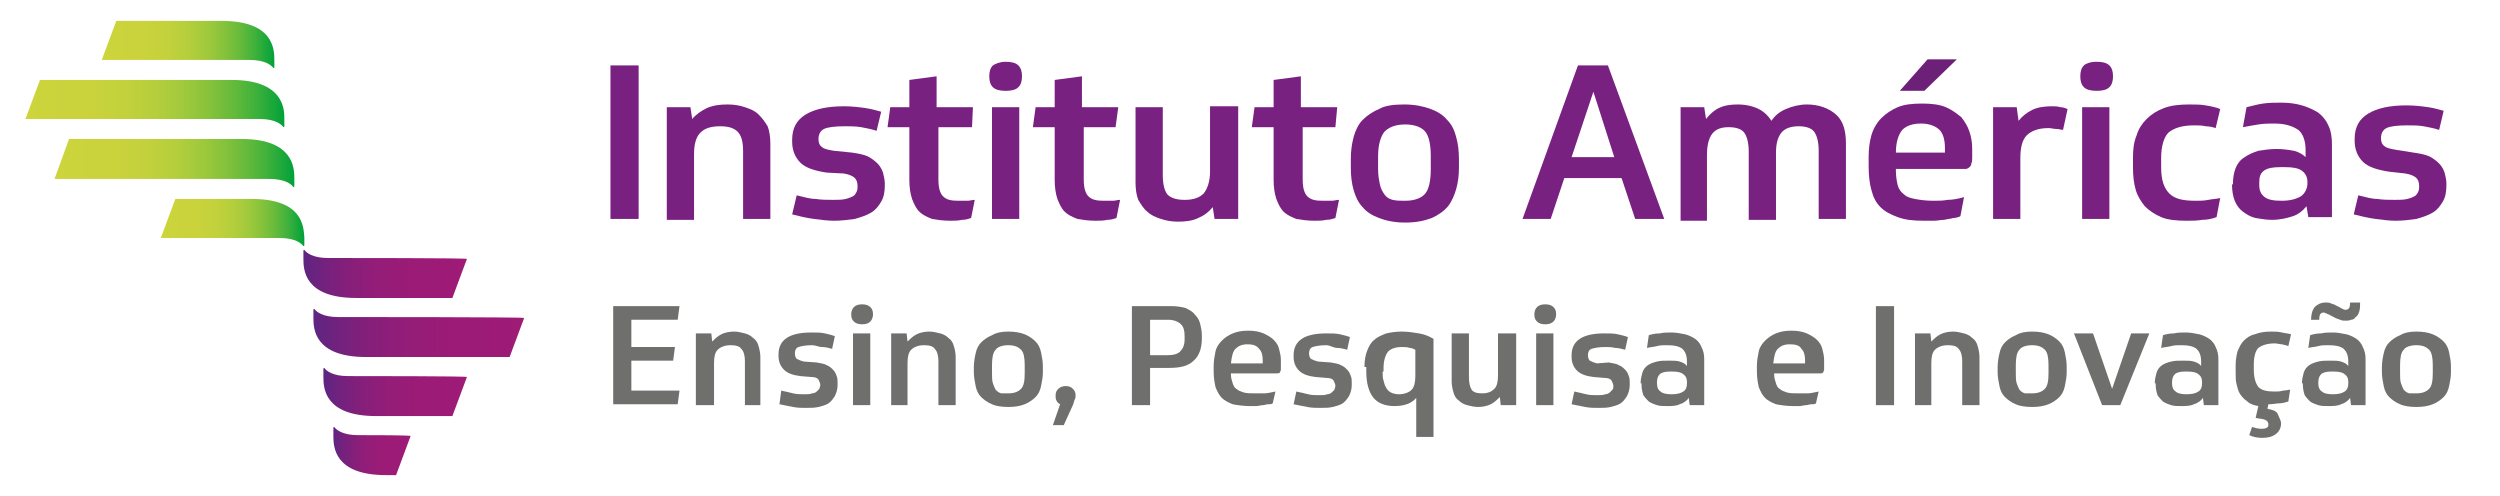 <?xml version="1.0" encoding="UTF-8"?>
<svg id="Layer_1" xmlns="http://www.w3.org/2000/svg" xmlns:xlink="http://www.w3.org/1999/xlink" version="1.1" viewBox="0 0 275.2 54.6">
  <!-- Generator: Adobe Illustrator 29.8.1, SVG Export Plug-In . SVG Version: 2.1.1 Build 2)  -->
  <defs>
    <style>
      .st0 {
        fill: #792181;
      }

      .st1 {
        fill: url(#linear-gradient2);
      }

      .st2 {
        fill: url(#linear-gradient1);
      }

      .st3 {
        fill: url(#linear-gradient3);
      }

      .st4 {
        fill: url(#linear-gradient6);
      }

      .st5 {
        fill: url(#linear-gradient7);
      }

      .st6 {
        fill: url(#linear-gradient5);
      }

      .st7 {
        fill: url(#linear-gradient4);
      }

      .st8 {
        fill: url(#linear-gradient);
      }

      .st9 {
        fill: #6f6f6e;
      }

      .st10 {
        fill: #6d2077;
      }
    </style>
    <linearGradient id="linear-gradient" x1="36.709" y1="5.2" x2="45.152" y2="5.2" gradientTransform="translate(0 54.85) scale(1 -1)" gradientUnits="userSpaceOnUse">
      <stop offset="0" stop-color="#5d2581"/>
      <stop offset=".11" stop-color="#71227e"/>
      <stop offset=".263" stop-color="#851f7a"/>
      <stop offset=".437" stop-color="#931d78"/>
      <stop offset=".648" stop-color="#9b1b76"/>
      <stop offset="1" stop-color="#9e1b76"/>
    </linearGradient>
    <linearGradient id="linear-gradient1" x1="35.622" y1="11.7" x2="51.452" y2="11.7" gradientTransform="translate(0 54.85) scale(1 -1)" gradientUnits="userSpaceOnUse">
      <stop offset="0" stop-color="#5d2581"/>
      <stop offset=".11" stop-color="#71227e"/>
      <stop offset=".263" stop-color="#851f7a"/>
      <stop offset=".437" stop-color="#931d78"/>
      <stop offset=".648" stop-color="#9b1b76"/>
      <stop offset="1" stop-color="#9e1b76"/>
    </linearGradient>
    <linearGradient id="linear-gradient2" x1="17.618" y1="30.35" x2="33.448" y2="30.35" gradientTransform="translate(0 54.85) scale(1 -1)" gradientUnits="userSpaceOnUse">
      <stop offset="0" stop-color="#cdd43c"/>
      <stop offset=".243" stop-color="#cad33c"/>
      <stop offset=".389" stop-color="#c2d13c"/>
      <stop offset=".509" stop-color="#b4ce3c"/>
      <stop offset=".616" stop-color="#9fc93c"/>
      <stop offset=".713" stop-color="#85c23b"/>
      <stop offset=".804" stop-color="#65ba3b"/>
      <stop offset=".89" stop-color="#3eb13b"/>
      <stop offset=".969" stop-color="#13a63a"/>
      <stop offset="1" stop-color="#00a13a"/>
    </linearGradient>
    <linearGradient id="linear-gradient3" x1="5.957" y1="36.9" x2="32.357" y2="36.9" gradientTransform="translate(0 54.85) scale(1 -1)" gradientUnits="userSpaceOnUse">
      <stop offset="0" stop-color="#cdd43c"/>
      <stop offset=".243" stop-color="#cad33c"/>
      <stop offset=".389" stop-color="#c2d13c"/>
      <stop offset=".509" stop-color="#b4ce3c"/>
      <stop offset=".616" stop-color="#9fc93c"/>
      <stop offset=".713" stop-color="#85c23b"/>
      <stop offset=".804" stop-color="#65ba3b"/>
      <stop offset=".89" stop-color="#3eb13b"/>
      <stop offset=".969" stop-color="#13a63a"/>
      <stop offset="1" stop-color="#00a13a"/>
    </linearGradient>
    <linearGradient id="linear-gradient4" x1="2.8" y1="43.45" x2="31.3" y2="43.45" gradientTransform="translate(0 54.85) scale(1 -1)" gradientUnits="userSpaceOnUse">
      <stop offset="0" stop-color="#cdd43c"/>
      <stop offset=".243" stop-color="#cad33c"/>
      <stop offset=".389" stop-color="#c2d13c"/>
      <stop offset=".509" stop-color="#b4ce3c"/>
      <stop offset=".616" stop-color="#9fc93c"/>
      <stop offset=".713" stop-color="#85c23b"/>
      <stop offset=".804" stop-color="#65ba3b"/>
      <stop offset=".89" stop-color="#3eb13b"/>
      <stop offset=".969" stop-color="#13a63a"/>
      <stop offset="1" stop-color="#00a13a"/>
    </linearGradient>
    <linearGradient id="linear-gradient5" x1="11.2" y1="49.95" x2="30.2" y2="49.95" gradientTransform="translate(0 54.85) scale(1 -1)" gradientUnits="userSpaceOnUse">
      <stop offset="0" stop-color="#cdd43c"/>
      <stop offset=".243" stop-color="#cad33c"/>
      <stop offset=".389" stop-color="#c2d13c"/>
      <stop offset=".509" stop-color="#b4ce3c"/>
      <stop offset=".616" stop-color="#9fc93c"/>
      <stop offset=".713" stop-color="#85c23b"/>
      <stop offset=".804" stop-color="#65ba3b"/>
      <stop offset=".89" stop-color="#3eb13b"/>
      <stop offset=".969" stop-color="#13a63a"/>
      <stop offset="1" stop-color="#00a13a"/>
    </linearGradient>
    <linearGradient id="linear-gradient6" x1="33.448" y1="24.7" x2="51.449" y2="24.7" gradientTransform="translate(0 54.85) scale(1 -1)" gradientUnits="userSpaceOnUse">
      <stop offset="0" stop-color="#5d2581"/>
      <stop offset=".11" stop-color="#71227e"/>
      <stop offset=".263" stop-color="#851f7a"/>
      <stop offset=".437" stop-color="#931d78"/>
      <stop offset=".648" stop-color="#9b1b76"/>
      <stop offset="1" stop-color="#9e1b76"/>
    </linearGradient>
    <linearGradient id="linear-gradient7" x1="34.535" y1="18.2" x2="57.735" y2="18.2" gradientTransform="translate(0 54.85) scale(1 -1)" gradientUnits="userSpaceOnUse">
      <stop offset="0" stop-color="#5d2581"/>
      <stop offset=".11" stop-color="#71227e"/>
      <stop offset=".263" stop-color="#851f7a"/>
      <stop offset=".437" stop-color="#931d78"/>
      <stop offset=".648" stop-color="#9b1b76"/>
      <stop offset="1" stop-color="#9e1b76"/>
    </linearGradient>
  </defs>
  <g>
    <g>
      <g>
        <path class="st9" d="M74.8,33.7l-.2,1.5h-5.1v3h4.8l-.2,1.5h-4.6v3.3h5.3l-.2,1.5h-7.1v-10.8h7.3Z"/>
        <path class="st9" d="M76.6,44.6v-7.9h1.7l.1.9c.3-.3.6-.6,1-.8s.9-.3,1.4-.3c.4,0,.8.1,1.2.2.4.1.7.3.9.5.3.2.5.5.6.9.1.3.2.8.2,1.2v5.3h-1.7v-4.8c0-.6-.1-1.1-.4-1.4-.2-.3-.6-.4-1.2-.4s-1.1.2-1.4.5-.4.8-.4,1.5v4.6h-2Z"/>
        <path class="st9" d="M89.9,39.9c.4.1.8.1,1.1.3.3.1.5.3.7.5s.3.4.4.7c.1.2.1.5.1.8v.2c0,.4-.1.8-.3,1.2-.2.3-.4.6-.7.8-.3.2-.7.3-1.1.4-.4.1-.9.1-1.4.1-.4,0-.9,0-1.4-.1s-1-.2-1.5-.3l.2-1.5c.5.1.9.2,1.3.3s.8.1,1.2.1c.4,0,.7,0,.9-.1.2,0,.4-.1.5-.2.1-.1.2-.2.3-.3,0-.1.1-.3.1-.4,0-.2-.1-.4-.2-.6-.1-.2-.4-.3-.8-.3l-1.2-.1c-.8-.1-1.4-.3-1.8-.7s-.6-.9-.6-1.5v-.2c0-.8.3-1.4.9-1.8.6-.4,1.5-.6,2.7-.6.6,0,1.1,0,1.5.1.5.1.8.2,1.1.3l-.3,1.4c-.4-.1-.7-.2-1.1-.2s-.7-.2-1.1-.2c-.7,0-1.2.1-1.5.2-.3.1-.4.4-.4.7s.1.5.2.6c.2.1.4.2.8.3l1.4.1Z"/>
        <path class="st9" d="M94.9,33.5c.4,0,.7.1.9.3.2.2.3.4.3.8,0,.3-.1.6-.3.8-.2.2-.5.3-.9.3s-.7-.1-.9-.3c-.2-.2-.3-.4-.3-.8,0-.3.1-.6.3-.8.2-.2.5-.3.9-.3ZM93.9,36.7h1.9v7.9h-1.9v-7.9Z"/>
        <path class="st9" d="M98.1,44.6v-7.9h1.7l.1.9c.3-.3.6-.6,1-.8s.9-.3,1.4-.3c.4,0,.8.1,1.2.2.4.1.7.3.9.5.3.2.5.5.6.9.1.3.2.8.2,1.2v5.3h-1.9v-4.8c0-.6-.1-1.1-.4-1.4-.2-.3-.6-.4-1.2-.4s-1.1.2-1.4.5-.4.8-.4,1.5v4.6h-1.8Z"/>
        <path class="st9" d="M111,36.5c.7,0,1.3.1,1.8.3s.9.5,1.2.8c.3.3.5.7.6,1.2s.2,1,.2,1.5v.7c0,.5-.1,1-.2,1.5s-.3.9-.6,1.2c-.3.3-.7.6-1.2.8s-1.1.3-1.8.3c-.7,0-1.4-.1-1.8-.3-.5-.2-.9-.5-1.2-.8-.3-.3-.5-.7-.6-1.2s-.2-1-.2-1.5v-.6c0-.5.1-1.1.2-1.5.1-.5.3-.9.6-1.2.3-.3.7-.6,1.2-.8.5-.3,1.1-.4,1.8-.4ZM111,43.3c.7,0,1.1-.2,1.4-.5s.4-.9.4-1.7v-.9c0-.8-.1-1.4-.4-1.7s-.7-.5-1.4-.5c-.7,0-1.2.2-1.4.5-.3.3-.4.9-.4,1.7v.9c0,.4,0,.8.1,1.1s.2.5.3.7c.2.2.3.3.6.4h.8Z"/>
        <path class="st9" d="M115.9,46.8l.8-2.3c-.2-.1-.3-.2-.4-.4s-.1-.3-.1-.6.1-.5.3-.7c.2-.2.5-.3.8-.3.4,0,.6.1.8.3.2.2.3.4.3.7,0,.2,0,.3-.1.5s-.1.4-.2.6l-1,2.2h-1.2Z"/>
        <path class="st9" d="M126.6,40.6v4h-2v-10.9h4.4c.6,0,1.1.1,1.5.2.4.2.8.4,1,.7.3.3.5.6.6,1s.2.8.2,1.3v.4c0,1-.3,1.9-.9,2.4-.6.6-1.5.8-2.7.8h-2.1v.1ZM126.6,39.1h1.9c.6,0,1.1-.1,1.4-.4.3-.3.5-.7.5-1.3v-.4c0-.6-.1-1-.4-1.3-.3-.3-.8-.5-1.4-.5h-2s0,3.9-0,3.9Z"/>
        <path class="st9" d="M135.5,41.2c0,.4.1.7.2,1,.1.3.2.5.4.6.2.2.5.3.8.4.3.1.8.1,1.3.1h1c.3,0,.7-.1,1.2-.2l-.3,1.3c-.1.1-.3.1-.5.1s-.4.1-.6.1c-.2,0-.5.1-.7.1h-.7c-.7,0-1.4-.1-1.9-.2-.5-.2-.9-.4-1.2-.7s-.5-.7-.7-1.2c-.1-.5-.2-1-.2-1.7v-.6c0-.6.1-1.1.2-1.6.1-.5.4-.9.7-1.2s.7-.6,1.2-.8,1-.3,1.7-.3,1.2.1,1.7.3c.4.2.8.4,1.1.7s.5.6.6,1,.2.8.2,1.2v1.1c0,.1-.1.2-.1.3-.1.1-.2.1-.3.1h-5.1v.1ZM137.3,37.9c-.6,0-1,.2-1.3.5s-.4.8-.5,1.6h3.5v-.3c0-.6-.1-1-.4-1.3-.3-.4-.7-.5-1.3-.5Z"/>
        <path class="st9" d="M146.5,39.9c.4.1.8.1,1.1.3.3.1.5.3.7.5s.3.4.4.7c.1.2.1.5.1.8v.2c0,.4-.1.8-.3,1.2-.2.3-.4.6-.7.8s-.7.3-1.1.4c-.4.1-.9.1-1.4.1-.4,0-.9,0-1.4-.1s-1-.2-1.5-.3l.3-1.4c.5.1.9.2,1.3.3.4.1.8.1,1.2.1s.7,0,.9-.1c.2,0,.4-.1.5-.2.1-.1.2-.2.3-.3,0-.1.1-.3.1-.4,0-.2-.1-.4-.2-.6-.1-.2-.4-.3-.8-.3l-1.2-.1c-.8-.1-1.4-.3-1.8-.7-.4-.4-.6-.9-.6-1.5v-.2c0-.8.3-1.4.9-1.8.6-.4,1.5-.6,2.7-.6.6,0,1.1,0,1.5.1.5.1.8.2,1.1.3l-.3,1.4c-.4-.1-.7-.2-1.1-.2s-.8-.3-1.2-.3c-.7,0-1.2.1-1.5.2-.3.1-.4.4-.4.7s.1.5.2.6c.2.1.4.2.8.3l1.4.1Z"/>
        <path class="st9" d="M150.2,40.4c0-.7.1-1.3.3-1.8s.4-.9.8-1.2c.3-.3.8-.5,1.3-.7.5-.1,1-.2,1.7-.2s1.3.1,1.9.2c.6.1,1.1.3,1.6.6v10.8h-1.9v-4.3c-.5.6-1.3.9-2.4.9-1,0-1.8-.3-2.3-.9-.5-.6-.8-1.6-.8-2.9v-.5h-.2ZM152.2,40.9c0,.4,0,.7.1,1s.1.5.3.8c.1.2.3.4.5.5s.5.2.9.2c.6,0,1.1-.2,1.4-.5.3-.3.4-.9.4-1.5v-2.9c-.2-.1-.4-.2-.6-.2-.3-.1-.6-.1-.9-.1-.7,0-1.2.2-1.5.5-.3.4-.5,1-.5,1.8v.4h-.1Z"/>
        <path class="st9" d="M166.9,36.7v7.9h-1.7l-.1-.9c-.3.3-.6.6-1,.8s-.9.3-1.4.3c-.4,0-.8-.1-1.2-.2-.4-.1-.7-.3-.9-.5-.3-.2-.5-.5-.6-.9-.1-.3-.2-.8-.2-1.2v-5.3h1.9v4.8c0,.6.1,1.1.3,1.4.2.3.6.4,1.2.4.6,0,1-.2,1.3-.5s.4-.8.4-1.5v-4.6h2Z"/>
        <path class="st9" d="M170.1,33.5c.4,0,.7.1.9.3s.3.4.3.8c0,.3-.1.6-.3.8s-.5.3-.9.3-.7-.1-.9-.3-.3-.4-.3-.8c0-.3.1-.6.3-.8s.5-.3.9-.3ZM169.1,36.7h1.9v7.9h-1.9v-7.9Z"/>
        <path class="st9" d="M177.1,39.9c.4.1.8.1,1.1.3.3.1.5.3.7.5s.3.4.4.7c.1.2.1.5.1.8v.2c0,.4-.1.8-.3,1.2-.2.3-.4.6-.7.8s-.7.3-1.1.4c-.4.1-.9.1-1.4.1-.4,0-.9,0-1.4-.1s-1-.2-1.5-.3l.3-1.4c.5.1.9.2,1.3.3s.8.1,1.2.1.7,0,.9-.1c.2,0,.4-.1.5-.2.1-.1.2-.2.3-.3s.1-.3.1-.4c0-.2-.1-.4-.2-.6-.1-.2-.4-.3-.8-.3l-1.2-.1c-.8-.1-1.4-.3-1.8-.7s-.6-.9-.6-1.5v-.2c0-.8.3-1.4.9-1.8.6-.4,1.5-.6,2.7-.6.6,0,1.1,0,1.5.1.5.1.8.2,1.1.3l-.3,1.4c-.4-.1-.7-.2-1.1-.2-.4-.1-.7-.1-1.1-.1-.7,0-1.2.1-1.5.2-.3.1-.4.4-.4.7s.1.5.2.6c.2.1.4.2.8.3l1.3-.1Z"/>
        <path class="st9" d="M180.6,42.2c0-.5.1-.8.2-1.2.1-.3.3-.6.6-.8s.6-.3,1-.4c.4-.1.8-.1,1.3-.1s.9,0,1.2.1.6.2.8.5v-.5c0-.7-.2-1.1-.5-1.4-.4-.3-.9-.4-1.7-.4-.4,0-.8,0-1.1.1-.4.1-.7.1-1.1.2l.2-1.4c.3-.1.7-.2,1.2-.2.4-.1.9-.1,1.3-.1.5,0,1,.1,1.5.2.4.1.8.3,1.1.5s.6.6.7.9c.2.4.3.8.3,1.3v5.1h-1.6l-.1-.8c-.2.3-.6.6-1,.7-.4.2-.9.2-1.4.2-.4,0-.8,0-1.1-.1s-.6-.2-.9-.4c-.2-.2-.4-.4-.6-.7-.1-.3-.2-.7-.2-1.1v-.2h-.1ZM182.4,42.2c0,.4.1.7.4.9.2.2.6.3,1.2.3.6,0,1-.1,1.3-.3s.4-.5.4-.9v-.2c0-.3-.1-.6-.4-.8-.2-.2-.6-.3-1.2-.3h-.3c-.5,0-.9.1-1.1.3-.2.2-.3.5-.3.9v.1h0Z"/>
        <path class="st9" d="M195.3,41.2c0,.4.1.7.2,1,.1.3.2.5.4.6.2.2.5.3.8.4.3.1.8.1,1.3.1h1c.3,0,.7-.1,1.2-.2l-.3,1.3c-.1.1-.3.1-.5.1s-.4.1-.6.1c-.2,0-.5.1-.7.1h-.7c-.7,0-1.4-.1-1.9-.2-.5-.2-.9-.4-1.2-.7s-.5-.7-.7-1.2c-.1-.5-.2-1-.2-1.7v-.6c0-.6.1-1.1.2-1.6.1-.5.4-.9.7-1.2s.7-.6,1.2-.8,1-.3,1.7-.3,1.2.1,1.7.3c.4.2.8.4,1.1.7s.5.6.6,1,.2.8.2,1.2v1.1c0,.1-.1.2-.1.3-.1.1-.2.1-.3.1h-5.1v.1ZM197,37.9c-.6,0-1,.2-1.3.5s-.4.8-.5,1.6h3.5v-.3c0-.6-.1-1-.4-1.3-.2-.4-.7-.5-1.3-.5Z"/>
        <path class="st9" d="M208.5,44.6h-2v-10.9h2v10.9Z"/>
        <path class="st9" d="M210.8,44.6v-7.9h1.7l.1.9c.3-.3.6-.6,1-.8s.9-.3,1.4-.3c.4,0,.8.1,1.2.2.4.1.7.3.9.5.3.2.5.5.6.9.1.3.2.8.2,1.2v5.3h-1.9v-4.8c0-.6-.1-1.1-.4-1.4-.2-.3-.6-.4-1.2-.4-.6,0-1.1.2-1.4.5s-.4.8-.4,1.5v4.6h-1.8Z"/>
        <path class="st9" d="M223.7,36.5c.7,0,1.3.1,1.8.3s.9.5,1.2.8.5.7.6,1.2.2,1,.2,1.5v.7c0,.5-.1,1-.2,1.5-.1.5-.3.9-.6,1.2s-.7.6-1.2.8-1.1.3-1.8.3-1.4-.1-1.8-.3c-.5-.2-.9-.5-1.2-.8s-.5-.7-.6-1.2-.2-1-.2-1.5v-.6c0-.5.1-1.1.2-1.5.1-.5.3-.9.6-1.2s.7-.6,1.2-.8c.5-.3,1.1-.4,1.8-.4ZM223.7,43.3c.7,0,1.1-.2,1.4-.5.3-.3.4-.9.4-1.7v-.9c0-.8-.1-1.4-.4-1.7-.3-.3-.7-.5-1.4-.5s-1.2.2-1.4.5c-.3.3-.4.9-.4,1.7v.9c0,.4,0,.8.1,1.1s.2.5.3.7c.2.2.3.3.6.4h.8Z"/>
        <path class="st9" d="M228.3,36.7h2.1l2.1,6.1,2.1-6.1h2l-3.2,7.9h-2l-3.1-7.9Z"/>
        <path class="st9" d="M237.2,42.2c0-.5.1-.8.2-1.2.1-.3.3-.6.6-.8s.6-.3,1-.4c.4-.1.8-.1,1.3-.1s.9,0,1.2.1.6.2.8.5v-.5c0-.7-.2-1.1-.5-1.4-.4-.3-.9-.4-1.7-.4-.4,0-.8,0-1.1.1-.4.1-.7.1-1.1.2l.2-1.4c.3-.1.7-.2,1.2-.2.4-.1.9-.1,1.3-.1.5,0,1,.1,1.5.2.4.1.8.3,1.1.5s.6.6.7.9c.2.4.3.8.3,1.3v5.1h-1.6l-.1-.8c-.2.3-.6.6-1,.7-.4.2-.9.2-1.4.2-.4,0-.8,0-1.1-.1s-.6-.2-.9-.4c-.2-.2-.4-.4-.6-.7-.1-.3-.2-.7-.2-1.1v-.2h-.1ZM239.1,42.2c0,.4.1.7.4.9.2.2.6.3,1.2.3.6,0,1-.1,1.3-.3s.4-.5.4-.9v-.2c0-.3-.1-.6-.4-.8-.2-.2-.6-.3-1.2-.3h-.3c-.5,0-.9.1-1.1.3-.2.2-.3.5-.3.9v.1h0Z"/>
        <path class="st9" d="M251.1,46.6c0,.5-.2.9-.6,1.2-.4.3-.9.4-1.5.4-.5,0-1-.1-1.4-.3l.3-.9c.3.1.7.2,1,.2.2,0,.4,0,.6-.1.2-.1.2-.2.2-.4s-.1-.4-.4-.5c-.2-.1-.6-.1-1-.2l.3-1.3c-.5-.1-.9-.2-1.2-.5-.3-.2-.6-.5-.8-.8s-.3-.7-.4-1.1c-.1-.4-.1-.8-.1-1.3v-.8c0-.6.1-1.1.2-1.5.2-.5.4-.9.7-1.2s.7-.6,1.2-.7c.5-.2,1.1-.3,1.8-.3.4,0,.8,0,1.2.1s.7.1,1,.2l-.3,1.3c-.2-.1-.4-.1-.7-.2-.3,0-.5-.1-.8-.1-.8,0-1.4.2-1.8.5-.3.3-.5.9-.5,1.8v.6c0,.9.2,1.5.5,1.9.4.4,1,.5,1.8.5.3,0,.6,0,.9-.1.3,0,.6-.1.8-.1l-.2,1.3c-.3.1-.7.2-1,.2s-.7.1-1.1.1h-.1l-.1.5c.5.1.9.2,1.1.5.2.5.4.8.4,1.1Z"/>
        <path class="st9" d="M253.4,42.2c0-.5.1-.8.2-1.2.1-.3.3-.6.6-.8s.6-.3,1-.4c.4-.1.8-.1,1.3-.1s.9,0,1.2.1c.3.1.6.2.8.5v-.5c0-.7-.2-1.1-.5-1.4-.4-.3-.9-.4-1.7-.4-.4,0-.8,0-1.1.1-.4.1-.7.1-1.1.2l.2-1.4c.3-.1.7-.2,1.2-.2.4-.1.9-.1,1.3-.1.5,0,1,.1,1.5.2.4.1.8.3,1.1.5.3.2.6.6.7.9.2.4.3.8.3,1.3v5.1h-1.6l-.1-.8c-.2.3-.6.6-1,.7-.4.2-.9.2-1.4.2-.4,0-.8,0-1.1-.1s-.6-.2-.9-.4c-.2-.2-.4-.4-.6-.7-.1-.3-.2-.7-.2-1.1v-.2h-.1ZM254.4,35.3c0-.6.1-1.1.4-1.5.3-.3.7-.5,1.2-.5.2,0,.4,0,.6.1.2.1.4.1.5.2l.4.2c.2.1.3.2.4.2.1.1.2.1.3.1.4,0,.5-.3.5-.8h1.1c0,.4,0,.7-.1,1s-.2.5-.4.6c-.1.2-.3.3-.5.3-.2.1-.4.1-.6.1s-.4,0-.6-.1-.4-.1-.7-.3l-.4-.2c-.1-.1-.3-.1-.4-.2-.1,0-.2-.1-.3-.1-.4,0-.5.3-.5.8h-.9v.1ZM255.2,42.2c0,.4.1.7.4.9.2.2.6.3,1.2.3s1-.1,1.3-.3.4-.5.4-.9v-.2c0-.3-.1-.6-.4-.8-.2-.2-.6-.3-1.2-.3h-.3c-.5,0-.9.1-1.1.3-.2.2-.3.5-.3.9v.1h0Z"/>
        <path class="st9" d="M266,36.5c.7,0,1.3.1,1.8.3s.9.5,1.2.8c.3.3.5.7.6,1.2s.2,1,.2,1.5v.7c0,.5-.1,1-.2,1.5s-.3.9-.6,1.2c-.3.3-.7.6-1.2.8s-1.1.3-1.8.3c-.7,0-1.4-.1-1.8-.3-.5-.2-.9-.5-1.2-.8-.3-.3-.5-.7-.6-1.2s-.2-1-.2-1.5v-.6c0-.5.1-1.1.2-1.5.1-.5.3-.9.6-1.2.3-.3.7-.6,1.2-.8.5-.3,1.1-.4,1.8-.4ZM266,43.3c.7,0,1.1-.2,1.4-.5s.4-.9.4-1.7v-.9c0-.8-.1-1.4-.4-1.7s-.7-.5-1.4-.5c-.7,0-1.2.2-1.4.5-.3.3-.4.9-.4,1.7v.9c0,.4,0,.8.1,1.1s.2.5.3.7c.2.2.3.3.6.4h.8Z"/>
      </g>
      <g>
        <path class="st0" d="M70.3,24.1h-3.1V7.2h3.1v16.9Z"/>
        <path class="st0" d="M73.4,24.1v-12.3h2.6l.2,1.3c.4-.5,1-.9,1.6-1.2.7-.3,1.4-.4,2.3-.4.7,0,1.3.1,1.9.3s1.1.4,1.5.8c.4.4.7.8,1,1.3.2.5.3,1.2.3,1.9v8.3h-3v-7.5c0-1-.2-1.7-.6-2.1-.4-.4-1-.6-1.9-.6-1,0-1.7.2-2.2.7s-.7,1.3-.7,2.4v7.2h-3v-.1Z"/>
        <path class="st0" d="M93.8,16.8c.7.1,1.2.2,1.7.4.4.2.8.5,1.1.8.3.3.5.7.6,1,.1.4.2.8.2,1.2v.2c0,.7-.1,1.3-.4,1.8s-.6.9-1.1,1.2c-.5.3-1.1.5-1.8.7-.7.1-1.5.2-2.3.2-.7,0-1.4-.1-2.2-.2-.8-.1-1.6-.3-2.4-.5l.5-2.1c.8.2,1.5.4,2.1.4.6.1,1.3.1,1.9.1s1,0,1.4-.1.6-.2.8-.3c.2-.1.3-.3.4-.5s.1-.4.1-.6c0-.4-.1-.7-.3-.9-.2-.2-.6-.4-1.2-.5l-1.9-.1c-1.3-.2-2.3-.5-2.9-1.1s-.9-1.4-.9-2.3v-.2c0-1.3.5-2.2,1.5-2.8s2.4-.9,4.2-.9c.9,0,1.7.1,2.4.2.7.1,1.3.3,1.7.4l-.5,2.1c-.6-.2-1.2-.3-1.7-.4-.6-.1-1.2-.1-1.8-.1-1.1,0-1.9.1-2.3.3s-.6.6-.6,1.1c0,.4.1.7.4.9.2.2.7.3,1.3.4l2.0.2Z"/>
        <path class="st0" d="M103.3,14v5.8c0,.9.2,1.5.5,1.8.4.4.9.5,1.7.5h1c.3,0,.5-.1.8-.1l-.4,2c-.3.1-.6.2-1,.2-.4.1-.9.1-1.3.1-.8,0-1.4-.1-2-.2-.5-.2-1-.4-1.4-.8s-.6-.9-.8-1.4c-.2-.6-.3-1.3-.3-2.1v-5.8h-2.4l.3-2.2h2.1v-3l3-.4v3.4h4l-.1,2.2h-3.7Z"/>
        <path class="st0" d="M110.7,6.8c.6,0,1.1.1,1.4.4s.4.7.4,1.2c0,.5-.1.9-.4,1.2s-.8.4-1.4.4-1.1-.1-1.4-.4c-.3-.3-.4-.7-.4-1.2s.1-.9.4-1.2c.3-.2.8-.4,1.4-.4ZM109.2,11.8h3v12.3h-3v-12.3Z"/>
        <path class="st0" d="M119.3,14v5.8c0,.9.2,1.5.5,1.8.4.4.9.5,1.7.5h1c.3,0,.5-.1.8-.1l-.4,2c-.3.1-.6.2-1,.2-.4.1-.9.1-1.3.1-.8,0-1.4-.1-2-.2-.5-.2-1-.4-1.4-.8s-.6-.9-.8-1.4c-.2-.6-.3-1.3-.3-2.1v-5.8h-2.4l.3-2.2h2.1v-3l3-.4v3.4h4l-.3,2.2s-3.5,0-3.5-0Z"/>
        <path class="st0" d="M136.3,11.8v12.3h-2.6l-.2-1.3c-.4.5-.9.9-1.6,1.2-.6.3-1.4.4-2.2.4-.7,0-1.3-.1-1.9-.3-.6-.2-1.1-.4-1.5-.8-.4-.3-.7-.8-1-1.3-.2-.5-.3-1.2-.3-1.9v-8.3h3v7.5c0,1,.2,1.7.5,2.1.4.4,1,.6,1.9.6s1.6-.2,2.1-.7c.4-.5.7-1.3.7-2.4v-7.2h3.1v.1Z"/>
        <path class="st0" d="M143.4,14v5.8c0,.9.2,1.5.5,1.8.4.4.9.5,1.7.5h1c.3,0,.5-.1.8-.1l-.4,2c-.3.1-.6.2-1,.2-.4.1-.9.1-1.3.1-.8,0-1.4-.1-2-.2-.5-.2-1-.4-1.4-.8s-.6-.9-.8-1.4c-.2-.6-.3-1.3-.3-2.1v-5.8h-2.4l.3-2.2h2.1v-3l3-.4v3.4h4l-.2,2.2h-3.6Z"/>
        <path class="st0" d="M154.6,11.5c1.1,0,2.1.2,2.9.5.8.3,1.4.7,1.8,1.2.5.5.8,1.1,1,1.9.2.7.3,1.5.3,2.4v1c0,.8-.1,1.6-.3,2.3-.2.7-.5,1.4-.9,1.9s-1.1,1-1.8,1.3c-.8.3-1.7.5-2.9.5s-2.1-.2-2.9-.5c-.8-.3-1.4-.7-1.8-1.2-.5-.5-.8-1.2-1-1.9-.2-.7-.3-1.5-.3-2.4v-1c0-.9.1-1.6.3-2.4.2-.7.5-1.4,1-1.9s1.1-.9,1.8-1.2c.7-.4,1.7-.5,2.8-.5ZM154.7,22.1c1,0,1.8-.3,2.2-.8s.6-1.4.6-2.7v-1.4c0-1.3-.2-2.2-.6-2.7-.4-.5-1.2-.8-2.2-.8-1.1,0-1.8.3-2.3.8-.4.5-.7,1.4-.7,2.7v1.4c0,.7.1,1.2.2,1.7.1.5.3.8.5,1.1.2.3.5.5.9.6.4.1.9.1,1.4.1Z"/>
        <path class="st0" d="M178.5,19.6h-6.3l-1.5,4.5h-3.1l6.1-16.9h3.3l6.2,16.9h-3.2l-1.5-4.5ZM173,17.3h4.7l-2.3-7.2-2.4,7.2Z"/>
        <path class="st0" d="M185,24.1v-12.3h2.6l.2,1.3c.4-.5.8-.9,1.4-1.2.6-.3,1.3-.4,2.1-.4.9,0,1.7.2,2.3.5s1.1.8,1.4,1.3c.4-.6.9-1,1.6-1.3.7-.3,1.5-.5,2.3-.5,1.3,0,2.4.4,3.2,1.1.8.7,1.1,1.8,1.1,3.2v8.3h-3v-7.5c0-1-.2-1.7-.5-2.1-.3-.4-.9-.6-1.7-.6s-1.5.2-1.9.7-.6,1.2-.6,2.2v7.4h-3v-7.5c0-1-.2-1.7-.5-2.1-.3-.4-.9-.6-1.7-.6s-1.4.2-1.8.7c-.4.5-.6,1.3-.6,2.4v7.2h-2.9v-.2Z"/>
        <path class="st0" d="M208.7,18.8c0,.6.1,1.2.2,1.6.1.4.4.8.7,1,.3.3.7.4,1.2.5s1.2.2,2,.2c.5,0,1.1,0,1.6-.1.5,0,1.1-.1,1.8-.3l-.4,2.1c-.2.1-.5.2-.8.2-.3.1-.6.1-1,.2-.4,0-.7.1-1.1.1h-1.1c-1.2,0-2.1-.1-2.9-.4-.8-.3-1.4-.6-1.9-1.1s-.8-1.1-1-1.9c-.2-.7-.3-1.6-.3-2.6v-1c0-.9.1-1.7.3-2.4s.6-1.4,1.1-1.9,1.1-.9,1.8-1.2,1.6-.4,2.7-.4c1,0,1.9.1,2.6.4.7.3,1.2.7,1.7,1.1.4.5.7,1,.9,1.6s.3,1.2.3,1.9v.9c0,.3,0,.5-.1.7,0,.2-.1.3-.2.4-.1.1-.3.2-.4.2h-7.7v.2ZM211.5,13.6c-.9,0-1.6.2-2.1.7-.4.5-.7,1.3-.7,2.5h5.4v-.5c0-.9-.2-1.6-.6-2-.4-.4-1.1-.7-2-.7Z"/>
        <path class="st0" d="M227.1,14.3c-.2,0-.4-.1-.7-.1s-.6-.1-.9-.1c-1.1,0-1.9.3-2.4.8s-.7,1.4-.7,2.5v6.7h-3v-12.3h2.6l.2,1.5c.4-.5.9-.9,1.5-1.2s1.4-.4,2.2-.4c.3,0,.6,0,.9.1.3,0,.5.1.8.2l-.5,2.3Z"/>
        <path class="st0" d="M230.8,6.8c.6,0,1.1.1,1.4.4.3.3.4.7.4,1.2,0,.5-.1.9-.4,1.2-.3.3-.8.4-1.4.4-.6,0-1.1-.1-1.4-.4-.3-.3-.4-.7-.4-1.2s.1-.9.4-1.2c.2-.2.7-.4,1.4-.4ZM229.2,11.8h3v12.3h-3v-12.3Z"/>
        <path class="st0" d="M244,23.9c-.5.2-1.1.3-1.6.3-.5.1-1.1.1-1.7.1-1.1,0-2.1-.1-2.8-.4s-1.3-.7-1.8-1.2c-.4-.5-.8-1.1-1-1.8-.2-.7-.3-1.5-.3-2.4v-1.2c0-.9.1-1.7.4-2.4.2-.7.6-1.3,1.1-1.8s1.1-.9,1.9-1.2c.8-.3,1.7-.4,2.8-.4.6,0,1.3,0,1.8.1.6.1,1.1.2,1.6.4l-.5,2.1c-.3-.1-.7-.2-1.1-.2-.4-.1-.8-.1-1.3-.1-1.3,0-2.2.3-2.8.8-.5.5-.8,1.5-.8,2.8v1c0,1.4.3,2.3.9,2.9.6.6,1.5.8,2.9.8.5,0,.9,0,1.4-.1s.9-.1,1.3-.2l-.4,2.1Z"/>
        <path class="st0" d="M245.8,20.3c0-.7.1-1.3.3-1.8s.5-.9,1-1.2c.4-.3.9-.5,1.5-.7.6-.1,1.3-.2,2-.2s1.4.1,1.9.2,1,.4,1.3.7v-.8c0-1-.3-1.8-.8-2.2-.6-.4-1.4-.7-2.6-.7-.6,0-1.2,0-1.8.1s-1.2.2-1.7.3l.4-2.2c.5-.1,1.1-.3,1.8-.4.7-.1,1.4-.1,2-.1.9,0,1.6.1,2.3.3s1.3.5,1.8.8c.5.4.9.9,1.1,1.4.3.6.4,1.3.4,2.1v8h-2.6l-.2-1.2c-.4.5-.9.9-1.5,1.1s-1.4.4-2.3.4c-.6,0-1.2-.1-1.8-.2-.5-.1-1-.4-1.4-.7-.4-.3-.7-.7-.9-1.2s-.3-1.1-.3-1.8h.1ZM248.7,20.4c0,.6.2,1,.6,1.3.4.3,1,.4,1.9.4s1.6-.2,2.1-.5c.4-.3.7-.8.7-1.4v-.2c0-.5-.2-.9-.6-1.2-.4-.3-1-.4-1.9-.4h-.5c-.8,0-1.4.1-1.8.4-.4.3-.5.7-.5,1.3v.3Z"/>
        <path class="st0" d="M265.7,16.8c.7.1,1.2.2,1.7.4.4.2.8.5,1.1.8.3.3.5.7.6,1,.1.4.2.8.2,1.2v.2c0,.7-.1,1.3-.4,1.8s-.6.9-1.1,1.2c-.5.3-1.1.5-1.8.7-.7.1-1.5.2-2.3.2-.7,0-1.4-.1-2.2-.2-.8-.1-1.6-.3-2.4-.5l.5-2.1c.8.2,1.5.4,2.1.4.6.1,1.3.1,1.9.1s1,0,1.4-.1.6-.2.8-.3c.2-.1.3-.3.4-.5s.1-.4.1-.6c0-.4-.1-.7-.3-.9-.2-.2-.6-.4-1.2-.5l-1.8-.2c-1.3-.2-2.3-.5-2.9-1.1s-.9-1.4-.9-2.3v-.2c0-1.3.5-2.2,1.5-2.8s2.4-.9,4.2-.9c.9,0,1.7.1,2.4.2.7.1,1.3.3,1.7.4l-.5,2.1c-.6-.2-1.2-.3-1.7-.4-.6-.1-1.2-.1-1.8-.1-1.1,0-1.9.1-2.3.3s-.6.6-.6,1.1c0,.4.1.7.4.9.2.2.7.3,1.3.4l1.9.3Z"/>
      </g>
    </g>
    <g>
      <path class="st8" d="M39.4,47.9c-1.7,0-2.4-.6-2.6-.9h0c-.1,0-.1.1-.1.1v.9c0,1.2.1,4.3,5.8,4.3h1.1l1.6-4.3c0-.1-4.2-.1-5.8-.1Z"/>
      <path class="st2" d="M38.3,41.4c-1.7,0-2.4-.6-2.6-.9h0c-.1,0-.1.1-.1.1v.9c0,1.2.1,4.3,5.8,4.3h8.4l1.6-4.3c.1-.1-11.5-.1-13.1-.1Z"/>
      <path class="st1" d="M27.7,21.9h-8.4l-1.6,4.3h13.1c1.7,0,2.4.6,2.6.9h0c.1,0,.1-.1.1-.1v-.9c-.1-1.1-.1-4.2-5.8-4.2Z"/>
      <path class="st3" d="M26.6,15.3H7.6l-1.6,4.4h23.7c1.7,0,2.4.6,2.6.9h0c.1,0,.1-.1.1-.1v-.9c0-1.1-.1-4.3-5.8-4.3Z"/>
      <path class="st7" d="M25.5,8.8H4.4l-1.6,4.3h25.8c1.7,0,2.4.6,2.6.9h0c.1,0,.1-.1.1-.1v-.9c0-1-.1-4.2-5.8-4.2Z"/>
      <path class="st6" d="M24.4,2.3h-11.6l-1.6,4.3h16.3c1.7,0,2.4.6,2.6.9h0c.1,0,.1-.1.1-.1v-.8c0-1.2-.1-4.3-5.8-4.3Z"/>
      <path class="st4" d="M36.1,28.4c-1.7,0-2.4-.6-2.6-.9h0c-.1,0-.1.1-.1.1v.9c0,1.2.1,4.3,5.8,4.3h10.6l1.6-4.3c.1-.1-13.7-.1-15.3-.1Z"/>
      <path class="st5" d="M37.2,34.9c-1.7,0-2.4-.6-2.6-.9h0c-.1,0-.1.1-.1.1v.9c0,1.2.1,4.3,5.8,4.3h15.8l1.6-4.3c.1-.1-18.9-.1-20.5-.1Z"/>
    </g>
  </g>
  <polygon class="st10" points="212.183 6.533 215.406 6.533 211.836 9.994 209.133 9.994 212.183 6.533"/>
</svg>